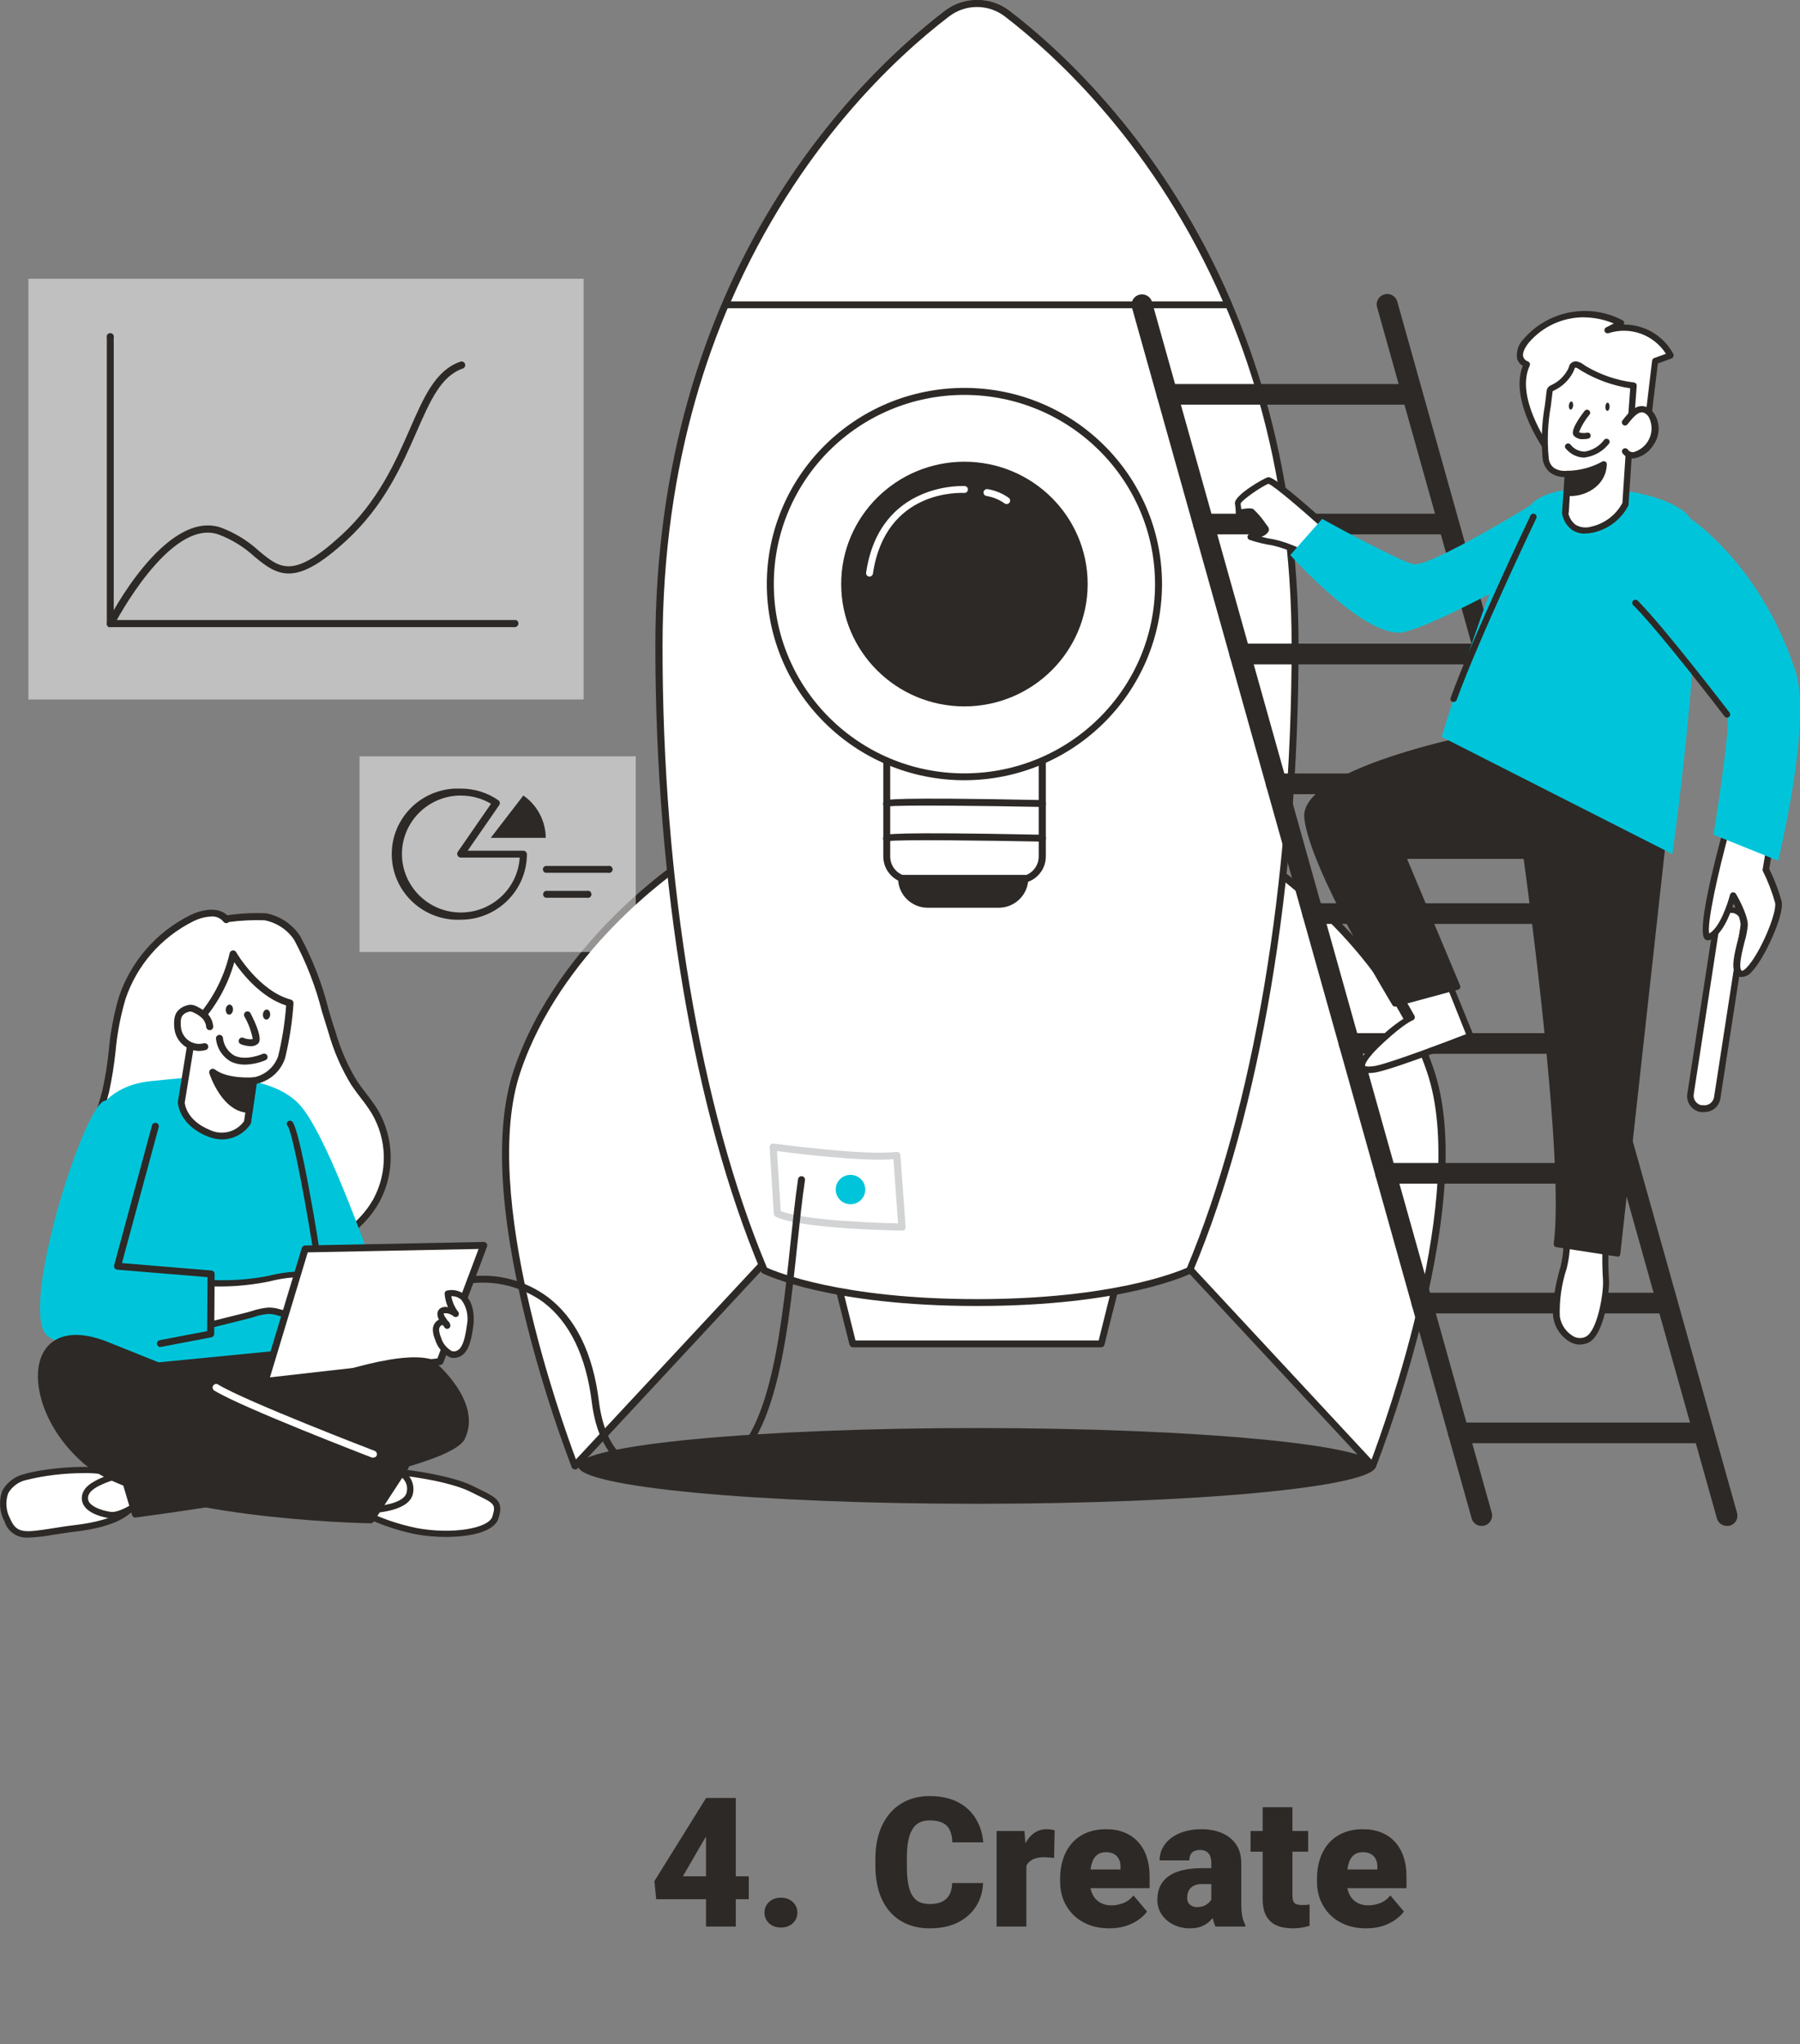 <svg xmlns="http://www.w3.org/2000/svg" width="199" height="226" viewBox="0 0 199 226" fill="none"><rect x="0" y="0" width="199" height="226" fill="#808080" stroke="none"/><g clip-path="url(#clip0_134_437)"><path d="M108.008 166.258C132.363 166.258 152.107 164.384 152.107 162.072C152.107 159.76 132.363 157.886 108.008 157.886C83.652 157.886 63.908 159.76 63.908 162.072C63.908 164.384 83.652 166.258 108.008 166.258Z" fill="#2D2926"></path><path d="M94.277 148.583H121.739L125.024 135.484H90.977L94.277 148.583Z" fill="white"></path><path d="M121.739 148.959H94.292C94.118 148.959 93.959 148.838 93.914 148.665L90.628 135.567C90.598 135.454 90.628 135.334 90.697 135.237C90.765 135.146 90.878 135.094 90.999 135.094H125.024C125.145 135.094 125.259 135.146 125.334 135.237C125.402 135.327 125.433 135.447 125.402 135.567L122.11 148.665C122.072 148.838 121.92 148.959 121.739 148.959ZM94.58 148.2H121.466L124.539 135.868H91.507L94.58 148.2Z" fill="#2D2926"></path><path d="M138.785 94.604C138.785 94.604 153.167 103.539 158.171 118.418C163.174 133.298 151.774 162.049 151.774 162.049L125.599 133.876L138.793 94.612L138.785 94.604Z" fill="white"></path><path d="M151.767 162.455C151.661 162.455 151.562 162.41 151.487 162.327L125.304 134.162C125.213 134.057 125.183 133.914 125.221 133.779L138.414 94.499C138.452 94.386 138.543 94.296 138.649 94.258C138.755 94.206 138.876 94.206 138.982 94.258C139.126 94.349 153.576 103.411 158.526 118.268C160.623 124.505 160.176 133.801 157.209 145.885C155.839 151.408 154.144 156.849 152.122 162.177C152.077 162.297 151.971 162.388 151.835 162.41L151.759 162.455H151.767ZM126.031 133.831L151.63 161.381C153.167 157.262 162.311 131.99 157.777 118.569C153.356 105.395 141.344 96.821 138.959 95.228L126.031 133.831Z" fill="#2D2926"></path><path d="M76.557 94.604C76.557 94.604 62.167 103.539 57.172 118.418C52.176 133.298 63.553 162.049 63.553 162.049L89.735 133.876L76.549 94.612L76.557 94.604Z" fill="white"></path><path d="M63.56 162.455H63.492C63.364 162.433 63.258 162.342 63.205 162.222C61.184 156.894 59.488 151.453 58.118 145.93C55.143 133.839 54.704 124.573 56.801 118.313C61.782 103.479 76.201 94.394 76.345 94.303C76.451 94.251 76.572 94.251 76.678 94.303C76.792 94.349 76.875 94.431 76.913 94.544L90.099 133.824C90.144 133.959 90.114 134.102 90.023 134.207L63.84 162.373C63.765 162.44 63.659 162.47 63.553 162.455H63.56ZM76.345 95.205C73.968 96.798 61.956 105.373 57.527 118.546C53.016 131.968 62.137 157.24 63.674 161.358L89.311 133.831L76.345 95.205Z" fill="#2D2926"></path><path d="M84.49 140.444C77.329 123.453 72.833 98.812 72.833 71.398C72.833 29.856 95.882 8.229 104.677 1.511C106.638 0.008 109.363 0.008 111.323 1.511C120.096 8.229 143.175 29.864 143.175 71.398C143.175 98.812 138.672 123.446 131.518 140.444C131.518 140.444 124.388 144.014 108 144.014C91.612 144.014 84.482 140.444 84.482 140.444H84.49Z" fill="white"></path><path d="M108.008 144.39C91.711 144.39 84.611 140.925 84.316 140.783C84.232 140.745 84.172 140.677 84.141 140.595C76.708 122.95 72.454 97.73 72.454 71.398C72.454 30.172 94.829 8.575 104.443 1.225C106.539 -0.376 109.461 -0.376 111.566 1.225C121.186 8.605 143.561 30.21 143.561 71.398C143.561 97.73 139.3 122.95 131.874 140.595C131.836 140.677 131.776 140.745 131.693 140.783C131.397 140.925 124.297 144.39 108.008 144.39ZM84.793 140.159C85.807 140.617 93.073 143.631 108.008 143.631C122.942 143.631 130.209 140.617 131.223 140.159C138.573 122.619 142.797 97.565 142.797 71.398C142.797 30.518 120.626 9.116 111.096 1.811C109.287 0.428 106.759 0.428 104.95 1.811C95.412 9.108 73.249 30.503 73.249 71.398C73.219 97.565 77.427 122.619 84.793 140.159Z" fill="#2D2926"></path><path d="M111.323 1.503C122.08 10.017 130.489 21.094 135.78 33.696H80.221C85.512 21.087 93.921 10.01 104.685 1.503C106.646 -7.98702e-06 109.371 -7.98702e-06 111.331 1.503H111.323Z" fill="white"></path><path d="M135.78 34.08H80.221C80.092 34.08 79.971 34.012 79.895 33.907C79.835 33.794 79.835 33.659 79.895 33.546C87.381 16.059 98.508 5.771 104.48 1.195C106.577 -0.406 109.499 -0.406 111.603 1.195C117.576 5.771 128.703 16.052 136.189 33.546C136.249 33.659 136.249 33.794 136.189 33.907C136.106 34.042 135.939 34.117 135.78 34.08ZM80.788 33.321H135.197C127.787 16.315 116.925 6.29 111.081 1.811C109.272 0.428 106.744 0.428 104.935 1.811C99.068 6.29 88.206 16.315 80.803 33.321H80.788Z" fill="#2D2926"></path><path d="M98.031 80.221H115.229V94.709C115.229 96.144 114.056 97.302 112.618 97.302H100.651C99.205 97.302 98.039 96.137 98.039 94.709V80.221H98.031Z" fill="white"></path><path d="M112.61 97.678H100.65C98.993 97.678 97.653 96.34 97.653 94.694V80.206C97.653 79.995 97.827 79.822 98.039 79.822H115.237C115.449 79.822 115.623 79.995 115.623 80.206V94.694C115.623 96.34 114.275 97.678 112.618 97.678H112.61ZM98.417 80.604V94.694C98.417 95.919 99.416 96.911 100.643 96.911H112.602C113.836 96.911 114.835 95.919 114.835 94.694V80.604H98.41H98.417Z" fill="#2D2926"></path><path d="M106.63 85.879C118.478 85.879 128.082 76.344 128.082 64.582C128.082 52.82 118.478 43.285 106.63 43.285C94.783 43.285 85.178 52.82 85.178 64.582C85.178 76.344 94.783 85.879 106.63 85.879Z" fill="white"></path><path d="M106.63 86.263C94.565 86.263 84.785 76.561 84.777 64.582C84.777 52.604 94.549 42.895 106.615 42.887C118.681 42.887 128.46 52.589 128.468 64.567C128.453 76.546 118.688 86.24 106.63 86.263ZM106.63 43.661C94.989 43.661 85.549 53.017 85.549 64.575C85.549 76.133 94.973 85.504 106.615 85.504C118.257 85.504 127.696 76.148 127.696 64.59V64.575C127.681 53.032 118.257 43.676 106.63 43.661Z" fill="#2D2926"></path><path d="M106.63 77.726C113.942 77.726 119.869 71.841 119.869 64.582C119.869 57.324 113.942 51.439 106.63 51.439C99.319 51.439 93.391 57.324 93.391 64.582C93.391 71.841 99.319 77.726 106.63 77.726Z" fill="#2D2926"></path><path d="M106.63 78.101C99.106 78.101 93.005 72.052 92.998 64.582C92.99 57.112 99.091 51.056 106.615 51.048C114.139 51.048 120.24 57.097 120.248 64.567C120.24 72.037 114.147 78.086 106.63 78.101ZM106.63 51.822C99.53 51.822 93.77 57.526 93.77 64.575C93.77 71.624 99.515 77.342 106.615 77.342C113.715 77.342 119.476 71.639 119.476 64.59V64.575C119.468 57.533 113.723 51.83 106.63 51.822Z" fill="#2D2926"></path><path d="M96.132 63.748H96.079C95.874 63.718 95.73 63.53 95.753 63.327C95.753 63.327 95.753 63.327 95.753 63.32C97.237 53.205 106.585 53.738 106.653 53.738C106.865 53.753 107.024 53.934 107.009 54.144C106.994 54.355 106.812 54.512 106.6 54.497C106.244 54.497 97.888 54.039 96.502 63.447C96.465 63.62 96.306 63.748 96.124 63.748H96.132Z" fill="white"></path><path d="M111.293 55.737C111.21 55.737 111.126 55.707 111.058 55.655C110.468 55.234 109.787 54.956 109.068 54.836C108.856 54.806 108.712 54.618 108.735 54.407C108.765 54.204 108.954 54.054 109.166 54.077C110.021 54.212 110.824 54.542 111.528 55.046C111.694 55.174 111.724 55.414 111.596 55.58C111.528 55.67 111.414 55.73 111.293 55.73V55.737Z" fill="white"></path><path d="M87.086 134.53C86.919 134.53 86.776 134.425 86.723 134.267C82.991 122.536 79.986 110.595 77.707 98.504C77.67 98.301 77.806 98.098 78.018 98.061C78.222 98.023 78.419 98.151 78.464 98.354C78.464 98.354 78.464 98.361 78.464 98.369C80.728 110.423 83.733 122.334 87.449 134.027C87.517 134.222 87.412 134.44 87.215 134.508L87.094 134.53H87.086Z" fill="white"></path><path d="M98.031 92.643C98.031 92.288 115.229 92.643 115.229 92.643H98.031Z" fill="white"></path><path d="M115.229 93.049C109.128 92.928 99.25 92.8 98.243 92.996C98.077 93.124 97.835 93.086 97.706 92.921C97.577 92.755 97.615 92.515 97.782 92.387C97.926 92.244 98.236 91.944 115.244 92.29C115.456 92.29 115.63 92.462 115.63 92.673C115.63 92.883 115.456 93.056 115.244 93.056H115.229V93.049Z" fill="#2D2926"></path><path d="M98.031 88.826C98.031 88.471 115.229 88.826 115.229 88.826H98.031Z" fill="white"></path><path d="M115.229 89.216C109.128 89.096 99.25 88.975 98.243 89.163C98.077 89.291 97.835 89.253 97.706 89.088C97.577 88.923 97.615 88.682 97.782 88.555C97.926 88.412 98.236 88.111 115.244 88.457C115.456 88.472 115.615 88.637 115.623 88.848C115.615 89.058 115.441 89.223 115.229 89.223V89.216Z" fill="#2D2926"></path><path d="M99.666 97.099H113.291C113.291 98.684 111.997 99.977 110.392 99.977H102.566C100.968 99.977 99.666 98.692 99.666 97.099Z" fill="#2D2926"></path><path d="M110.423 100.36H102.566C100.757 100.36 99.288 98.902 99.288 97.106C99.288 96.896 99.462 96.723 99.674 96.723H113.299C113.511 96.723 113.685 96.896 113.685 97.106C113.685 98.895 112.232 100.345 110.438 100.36H110.423ZM100.113 97.482C100.302 98.7 101.355 99.594 102.596 99.594H110.423C111.664 99.594 112.716 98.7 112.905 97.482H100.113Z" fill="#2D2926"></path><path d="M85.466 126.805C85.466 126.805 95.549 128.188 99.137 127.729L99.719 135.665C99.719 135.665 88.721 135.522 85.936 134.139L85.466 126.812V126.805Z" fill="white"></path><path d="M99.719 136.048C99.265 136.048 88.592 135.89 85.769 134.523C85.64 134.463 85.549 134.335 85.549 134.192L85.088 126.85C85.088 126.73 85.126 126.617 85.209 126.534C85.292 126.452 85.413 126.422 85.534 126.437C85.64 126.437 95.602 127.804 99.099 127.354C99.205 127.338 99.318 127.376 99.401 127.444C99.485 127.511 99.538 127.609 99.545 127.722L100.121 135.657C100.128 135.77 100.09 135.875 100.015 135.958C99.931 136.026 99.833 136.063 99.719 136.056V136.048ZM86.314 133.891C88.941 134.974 97.29 135.214 99.288 135.259L98.773 128.158C95.344 128.451 87.881 127.526 85.898 127.256L86.314 133.891Z" fill="#D1D3D4"></path><path d="M9.643 136.446C10.537 138.032 11.937 139.28 13.625 139.993C15.056 140.587 16.698 140.429 18.182 140.752C22.428 141.602 26.735 141 30.86 139.813C34.986 138.626 39.474 136.597 41.617 132.749C43.282 129.646 43.199 125.911 41.412 122.882C40.746 121.785 39.876 120.831 39.164 119.764C38.105 118.02 37.279 116.149 36.727 114.188C35.622 110.723 34.766 106.876 32.889 103.719C32.072 102.502 30.808 101.668 29.362 101.382C28.945 101.277 24.866 101.442 25.062 101.698C24.215 100.586 22.459 100.939 21.225 101.555C17.599 103.359 14.836 106.507 13.542 110.325C12.429 113.654 12.512 117.261 11.695 120.665C11.059 123.326 9.886 125.828 9.197 128.473C8.508 131.118 8.342 134.034 9.659 136.439L9.643 136.446Z" fill="white"></path><path d="M22.33 141.511C20.914 141.511 19.506 141.376 18.121 141.106C17.561 141 16.993 140.933 16.425 140.903C15.426 140.873 14.435 140.685 13.496 140.347C11.717 139.61 10.241 138.303 9.303 136.634C8.114 134.463 7.948 131.675 8.811 128.368C9.151 127.106 9.575 125.858 10.014 124.648C10.521 123.311 10.953 121.95 11.316 120.568C11.642 119.11 11.876 117.637 12.028 116.149C12.202 114.127 12.58 112.136 13.155 110.19C14.473 106.282 17.296 103.051 20.997 101.194C22.299 100.556 24.071 100.203 25.13 101.194C26.553 100.984 27.991 100.909 29.43 100.977C30.974 101.277 32.329 102.186 33.184 103.494C34.562 106.057 35.614 108.769 36.318 111.587C36.56 112.414 36.802 113.233 37.082 114.037C37.627 115.961 38.43 117.81 39.474 119.523C39.785 119.981 40.133 120.44 40.466 120.876C40.92 121.447 41.344 122.041 41.73 122.649C43.6 125.798 43.683 129.683 41.942 132.899C40.133 136.168 36.568 138.543 30.989 140.144C28.181 141.008 25.259 141.466 22.314 141.519L22.33 141.511ZM23.367 101.33C22.663 101.36 21.974 101.548 21.346 101.871C17.818 103.637 15.139 106.71 13.882 110.43C13.322 112.324 12.951 114.27 12.777 116.232C12.618 117.742 12.376 119.245 12.058 120.733C11.695 122.146 11.256 123.536 10.741 124.896C10.309 126.083 9.87 127.316 9.552 128.548C8.992 130.69 8.614 133.764 9.976 136.266C10.839 137.784 12.194 138.971 13.814 139.64C14.677 139.948 15.593 140.121 16.509 140.144C17.107 140.181 17.705 140.249 18.288 140.354C21.966 141.113 26.054 140.782 30.777 139.422C36.151 137.897 39.573 135.612 41.283 132.561C42.888 129.578 42.812 125.986 41.079 123.07C40.708 122.476 40.299 121.905 39.868 121.364C39.52 120.913 39.172 120.447 38.846 119.966C37.764 118.193 36.923 116.284 36.356 114.293C36.106 113.481 35.856 112.662 35.591 111.828C34.895 109.07 33.865 106.417 32.518 103.907C31.761 102.773 30.573 101.999 29.233 101.743C27.923 101.698 26.606 101.766 25.304 101.938C25.289 101.961 25.274 101.976 25.251 101.984C25.085 102.111 24.843 102.081 24.714 101.916C24.389 101.51 23.889 101.292 23.367 101.322V101.33Z" fill="#2D2926"></path><path d="M43.032 162.673C43.797 162.673 49.451 163.282 52.093 164.589C54.734 165.897 55.31 165.995 54.772 167.753C54.235 169.512 49.58 169.947 46.029 169.279C43.743 168.813 41.541 168.024 39.489 166.919L43.032 162.673Z" fill="white"></path><path d="M49.292 169.925C48.179 169.925 47.066 169.827 45.969 169.632C43.645 169.158 41.405 168.347 39.315 167.227C39.149 167.129 39.088 166.911 39.194 166.746C39.202 166.731 39.217 166.716 39.225 166.701L42.767 162.455C42.828 162.372 42.926 162.327 43.032 162.327C43.857 162.327 49.549 162.944 52.252 164.281L52.85 164.574C54.977 165.611 55.696 165.965 55.113 167.866C54.666 169.346 51.994 169.925 49.3 169.925H49.292ZM40.035 166.829C41.95 167.806 43.986 168.52 46.098 168.948C49.89 169.654 54.023 169.023 54.439 167.655C54.855 166.288 54.666 166.235 52.532 165.191L51.934 164.897C49.504 163.703 44.372 163.064 43.191 163.019L40.035 166.814V166.829Z" fill="#2D2926"></path><path d="M43.789 162.658C44.826 162.906 45.492 163.906 45.326 164.943C45.076 166.814 41.094 166.889 40.86 166.896C40.625 166.904 43.789 162.658 43.789 162.658Z" fill="white"></path><path d="M40.859 167.25C40.723 167.25 40.602 167.174 40.534 167.054C40.413 166.829 40.352 166.694 43.509 162.478C43.592 162.365 43.736 162.312 43.872 162.342C45.091 162.62 45.878 163.793 45.674 165.018C45.394 167.077 41.624 167.257 40.875 167.31V167.257L40.859 167.25ZM43.933 163.064C42.949 164.394 41.934 165.799 41.458 166.528C42.911 166.415 44.841 165.987 44.977 164.905C45.129 164.116 44.682 163.334 43.925 163.064H43.933Z" fill="#2D2926"></path><path d="M14.268 166.942C14.147 167.002 13.072 168.399 8.341 168.963C3.611 169.527 1.862 170.526 0.81 168.061C-0.242 165.596 0.477 164.011 2.808 163.312C5.14 162.613 11.551 162.019 12.792 163.199C14.034 164.379 14.261 166.942 14.261 166.942H14.268Z" fill="white"></path><path d="M3.141 169.993C1.945 170.09 0.84 169.346 0.492 168.196C-0.068 167.152 -0.152 165.912 0.265 164.8C0.78 163.868 1.673 163.199 2.717 162.966C5.018 162.282 11.634 161.606 13.057 162.966C14.48 164.326 14.594 166.829 14.594 166.941C14.601 167.062 14.548 167.182 14.45 167.257C13.004 168.557 10.355 169.098 8.364 169.331C7.35 169.451 6.479 169.594 5.715 169.714C4.867 169.872 4.012 169.962 3.149 169.993H3.141ZM9.288 162.868C7.138 162.868 4.988 163.116 2.907 163.627C2.059 163.815 1.332 164.349 0.901 165.1C0.575 166.032 0.658 167.062 1.135 167.933C1.824 169.534 2.672 169.459 5.616 169.001C6.381 168.88 7.274 168.73 8.304 168.61C10.158 168.392 12.611 167.903 13.897 166.791C13.829 166.22 13.534 164.349 12.565 163.447C12.118 163.026 10.832 162.861 9.295 162.861H9.288V162.868Z" fill="#2D2926"></path><path d="M15.775 165.935C15.775 165.935 13.633 167.708 12.202 167.505C10.771 167.302 8.796 166.521 9.598 164.988C10.4 163.455 15.51 162.538 15.51 162.538L15.782 165.935H15.775Z" fill="white"></path><path d="M12.436 167.866C12.338 167.873 12.24 167.873 12.141 167.866C11.604 167.783 9.78 167.437 9.212 166.34C8.962 165.852 8.992 165.281 9.272 164.815C10.128 163.177 14.896 162.275 15.419 162.185C15.616 162.155 15.797 162.29 15.835 162.485C15.835 162.485 15.835 162.493 15.835 162.5L16.1 165.904C16.115 166.017 16.07 166.122 15.979 166.198C15.926 166.288 13.966 167.873 12.436 167.873V167.866ZM15.154 162.951C13.572 163.274 10.415 164.101 9.87 165.145C9.704 165.408 9.689 165.732 9.817 166.01C10.15 166.641 11.354 167.024 12.225 167.152C13.095 167.28 14.715 166.295 15.373 165.777L15.161 162.944L15.154 162.951Z" fill="#2D2926"></path><path d="M41.511 151.018C41.511 151.018 39.255 159.757 31.004 161.433C22.753 163.109 18.499 162.658 15.578 157.142C12.656 151.626 14.586 148.23 14.586 148.23L40.602 147.719L41.511 151.01V151.018Z" fill="#2D2926"></path><path d="M24.184 162.681C20.119 162.681 17.326 161.268 15.237 157.345C12.255 151.701 14.178 148.192 14.261 148.079C14.321 147.959 14.45 147.884 14.586 147.884L40.602 147.373C40.776 147.373 40.928 147.493 40.988 147.658L41.889 150.95C41.904 151.01 41.904 151.078 41.889 151.138C41.889 151.228 39.474 160.141 31.133 161.816C28.855 162.327 26.531 162.62 24.192 162.688L24.184 162.681ZM14.836 148.613C14.511 149.372 13.519 152.423 15.918 156.954C18.817 162.44 23.072 162.651 30.929 161.057C38.385 159.532 40.829 151.904 41.109 151.01L40.345 148.102L14.836 148.605V148.613Z" fill="#2D2926"></path><path d="M12.626 151.1C12.626 151.1 8.364 137.423 8.924 128.856C9.484 120.29 15.154 119.651 17.069 119.493C18.984 119.335 29.362 117.757 33.252 122.281C37.143 126.805 43.956 148.034 43.956 148.034L12.633 151.1H12.626Z" fill="#00C5DA"></path><path d="M28.029 119.508L27.356 124.085C26.41 125.505 24.547 126.008 23.011 125.249C20.097 124.054 20.044 121.845 20.044 121.845L21.429 113.383C23.594 111.189 25.093 108.439 25.774 105.44C25.774 105.44 28.34 109.889 32.056 110.889C31.92 112.903 31.617 114.901 31.14 116.87C30.527 119.08 28.075 119.478 28.029 119.501V119.508Z" fill="white"></path><path d="M24.578 125.978C23.98 125.971 23.397 125.843 22.852 125.603C19.779 124.325 19.665 121.958 19.658 121.86L21.043 113.331C21.058 113.248 21.104 113.173 21.164 113.113C23.261 110.964 24.729 108.281 25.395 105.365C25.433 105.215 25.562 105.102 25.721 105.08C25.872 105.057 26.024 105.132 26.107 105.26C26.107 105.305 28.643 109.589 32.162 110.52C32.337 110.573 32.458 110.738 32.45 110.919C32.314 112.963 32.003 114.992 31.519 116.983C31.057 118.411 29.861 119.493 28.385 119.816L27.749 124.152C27.749 124.205 27.727 124.25 27.696 124.288C27 125.317 25.842 125.948 24.593 125.978H24.578ZM21.777 113.586L20.422 121.913C20.422 121.913 20.528 123.829 23.147 124.904C24.487 125.58 26.13 125.174 26.985 123.949L27.636 119.455C27.659 119.343 27.727 119.245 27.825 119.177L27.977 119.125C29.263 118.899 30.331 117.998 30.755 116.765C31.201 114.924 31.496 113.053 31.633 111.167C28.87 110.28 26.796 107.672 25.902 106.387C25.145 109.093 23.723 111.557 21.762 113.579L21.777 113.586Z" fill="#2D2926"></path><path d="M23.208 113.526C23.17 113.098 22.996 112.692 22.708 112.377C22.428 112.091 22.095 111.858 21.732 111.685C21.542 111.572 21.331 111.497 21.111 111.475C20.952 111.475 20.801 111.505 20.657 111.565C20.309 111.67 20.006 111.896 19.809 112.204C19.68 112.467 19.62 112.76 19.635 113.06C19.62 113.376 19.65 113.699 19.718 114.007C20.044 115.3 21.368 116.081 22.67 115.751C22.678 115.751 22.685 115.751 22.693 115.751" fill="white"></path><path d="M22.072 116.194C20.785 116.194 19.658 115.33 19.347 114.09C19.264 113.744 19.234 113.399 19.249 113.045C19.241 112.692 19.317 112.339 19.468 112.016C19.711 111.625 20.089 111.332 20.536 111.197C20.725 111.122 20.929 111.084 21.134 111.084C21.406 111.114 21.663 111.204 21.898 111.347C22.299 111.542 22.663 111.798 22.973 112.106C23.321 112.489 23.526 112.97 23.571 113.481C23.586 113.692 23.427 113.879 23.215 113.895C23.003 113.91 22.814 113.752 22.799 113.541C22.769 113.196 22.625 112.873 22.39 112.617C22.133 112.361 21.838 112.151 21.512 112.001C21.376 111.918 21.217 111.858 21.058 111.835C20.952 111.835 20.846 111.858 20.748 111.903C20.483 111.978 20.263 112.144 20.112 112.369C20.013 112.579 19.976 112.812 19.983 113.045C19.968 113.331 19.998 113.616 20.059 113.895C20.203 114.421 20.536 114.864 21.005 115.142C21.474 115.405 22.019 115.48 22.542 115.345C22.746 115.3 22.95 115.42 23.011 115.623C23.071 115.818 22.95 116.029 22.753 116.089C22.753 116.089 22.753 116.089 22.746 116.089C22.526 116.149 22.292 116.187 22.065 116.194H22.072Z" fill="#2D2926"></path><path d="M27.371 112.219C27.371 112.219 28.68 114.766 28.249 115.134C27.817 115.503 26.796 115.134 26.796 115.134" fill="white"></path><path d="M27.712 115.668C27.348 115.66 26.992 115.585 26.659 115.458C26.455 115.397 26.341 115.187 26.402 114.984C26.463 114.781 26.674 114.668 26.879 114.729C26.894 114.729 26.917 114.744 26.932 114.751C27.25 114.886 27.605 114.932 27.946 114.879C27.78 114.007 27.469 113.173 27.03 112.399C26.924 112.219 26.977 111.986 27.159 111.873C27.341 111.768 27.575 111.82 27.689 112.001C27.696 112.016 27.704 112.031 27.712 112.053C29.15 114.871 28.658 115.285 28.476 115.428C28.256 115.6 27.976 115.683 27.696 115.668H27.712Z" fill="#2D2926"></path><path d="M25.758 111.656C25.783 111.35 25.624 111.087 25.404 111.069C25.183 111.051 24.983 111.285 24.958 111.591C24.933 111.897 25.092 112.16 25.312 112.178C25.533 112.195 25.733 111.962 25.758 111.656Z" fill="#2D2926"></path><path d="M29.867 112.2C29.89 111.894 29.73 111.632 29.509 111.616C29.288 111.599 29.09 111.834 29.067 112.141C29.044 112.447 29.205 112.709 29.426 112.725C29.647 112.741 29.844 112.506 29.867 112.2Z" fill="#2D2926"></path><path d="M27.038 117.705C26.508 117.705 25.978 117.592 25.501 117.359C24.593 116.833 23.987 115.908 23.881 114.864C23.843 114.654 23.987 114.451 24.199 114.421C24.411 114.383 24.616 114.526 24.646 114.736C24.721 115.54 25.176 116.262 25.864 116.683C27.159 117.351 29.021 116.525 29.036 116.517C29.233 116.435 29.46 116.517 29.551 116.705C29.634 116.9 29.551 117.118 29.362 117.209C28.627 117.524 27.832 117.69 27.03 117.705H27.038Z" fill="#2D2926"></path><path d="M28.029 119.508C28.029 119.508 25.062 119.749 23.511 118.546C23.511 118.546 24.82 122.657 27.568 122.649L28.029 119.508Z" fill="#2D2926"></path><path d="M27.553 123.032C24.57 123.032 23.208 118.847 23.14 118.659C23.094 118.501 23.155 118.328 23.291 118.23C23.427 118.133 23.609 118.133 23.745 118.23C25.161 119.328 27.961 119.117 27.992 119.11C28.105 119.11 28.219 119.147 28.302 119.23C28.385 119.313 28.423 119.425 28.4 119.546L27.939 122.687C27.924 122.89 27.749 123.04 27.545 123.032H27.553ZM24.283 119.41C24.79 120.47 25.781 122.04 27.242 122.251L27.59 119.914C26.47 119.951 25.35 119.779 24.29 119.41H24.283Z" fill="#2D2926"></path><path d="M11.589 121.695C9.227 122.161 1.945 145.276 5.283 147.726C10.491 151.536 26.379 146.328 26.379 146.328L24.79 139.527C24.79 139.527 13.322 140.069 13.11 137.731C12.898 135.394 19.521 124.438 18.59 122.837C17.659 121.236 11.589 121.695 11.589 121.695Z" fill="#00C5DA"></path><path d="M23.609 141.835C25.516 141.91 27.431 141.782 29.309 141.451C30.701 141.083 32.124 140.895 33.563 140.88C35.455 140.933 37.325 141.316 39.081 142.015C39.157 142.037 39.225 142.082 39.27 142.135C39.437 142.361 39.051 142.601 38.755 142.609C37.998 142.646 37.242 142.563 36.507 142.376C38.324 143.007 40.05 143.871 41.639 144.953C41.821 145.073 42.025 145.276 41.942 145.479C41.859 145.682 41.495 145.645 41.261 145.547L37.113 143.736C38.18 144.142 39.179 144.713 40.065 145.434C40.186 145.539 40.33 145.675 40.292 145.84C40.239 146.125 39.823 146.073 39.573 145.953C38.309 145.359 37.105 144.66 35.962 143.864L38.536 145.742C38.536 145.945 38.362 146.125 38.15 146.14C37.938 146.133 37.733 146.065 37.559 145.953L34.698 144.382L36.484 145.577C36.772 145.757 37.083 146.065 36.954 146.381C36.825 146.697 36.265 146.644 35.894 146.486C34.426 145.885 32.897 145.449 31.33 145.186C30.785 145.021 30.217 144.916 29.649 144.878C28.779 145.006 27.916 145.209 27.083 145.487C25.819 145.795 24.54 146.11 23.246 146.434" fill="white"></path><path d="M36.5 147.005C36.235 147.005 35.977 146.945 35.735 146.839C34.289 146.253 32.783 145.825 31.247 145.562C31.05 145.562 30.853 145.472 30.664 145.427C30.331 145.321 29.99 145.269 29.642 145.269C29.067 145.321 28.499 145.449 27.954 145.645C27.674 145.72 27.409 145.802 27.144 145.863L23.367 146.802C23.185 146.854 22.988 146.749 22.943 146.561C22.943 146.561 22.943 146.554 22.943 146.546C22.898 146.358 23.011 146.178 23.193 146.126L27.03 145.171C27.28 145.111 27.538 145.036 27.795 144.961C28.393 144.758 29.014 144.623 29.649 144.562C30.066 144.555 30.49 144.615 30.883 144.735C31.057 144.788 31.239 144.833 31.421 144.863C33.003 145.134 34.547 145.577 36.03 146.186C36.212 146.276 36.416 146.306 36.613 146.283C36.613 146.223 36.568 146.073 36.28 145.878L34.501 144.69C34.35 144.57 34.327 144.345 34.448 144.194C34.547 144.074 34.713 144.029 34.857 144.097L37.718 145.667C37.794 145.712 37.87 145.742 37.946 145.772L35.743 144.172C35.591 144.059 35.553 143.841 35.667 143.683C35.781 143.525 36 143.495 36.159 143.608C37.279 144.397 38.468 145.081 39.709 145.667H39.777C39.194 145.194 38.559 144.788 37.877 144.457L36.961 144.059C36.787 143.984 36.704 143.781 36.78 143.608C36.848 143.435 37.045 143.345 37.226 143.413C37.552 143.533 37.87 143.676 38.18 143.826L41.382 145.209H41.443C39.883 144.142 38.188 143.292 36.394 142.676C36.205 142.616 36.099 142.421 36.159 142.24C36.22 142.053 36.416 141.947 36.598 142.007C37.294 142.188 38.021 142.27 38.74 142.233C37.067 141.602 35.296 141.248 33.51 141.196C32.283 141.196 31.057 141.346 29.869 141.654L29.347 141.759C27.454 142.12 25.524 142.27 23.601 142.225C23.412 142.225 23.261 142.075 23.261 141.887C23.261 141.887 23.261 141.88 23.261 141.872C23.261 141.684 23.42 141.526 23.617 141.526C25.501 141.594 27.386 141.466 29.241 141.143L29.763 141.038C31.019 140.722 32.306 140.565 33.601 140.565C35.538 140.617 37.453 141.015 39.247 141.729C39.376 141.774 39.497 141.857 39.588 141.962C39.709 142.12 39.732 142.331 39.641 142.511C39.482 142.781 39.194 142.962 38.877 142.984C39.913 143.48 40.913 144.051 41.866 144.698C42.442 145.088 42.351 145.457 42.29 145.637C42.23 145.787 42.109 145.908 41.957 145.968C41.685 146.043 41.397 146.02 41.14 145.9L40.648 145.69C40.67 145.78 40.67 145.878 40.648 145.975C40.61 146.156 40.496 146.306 40.33 146.389C40.035 146.501 39.702 146.486 39.422 146.336C39.24 146.253 39.043 146.163 38.861 146.058C38.839 146.133 38.801 146.201 38.748 146.253C38.612 146.426 38.4 146.539 38.172 146.546C37.9 146.546 37.635 146.464 37.408 146.321H37.363C37.363 146.419 37.347 146.516 37.31 146.606C37.234 146.787 37.09 146.93 36.901 147.005C36.765 147.035 36.628 147.042 36.492 147.012L36.5 147.005Z" fill="#2D2926"></path><path d="M32.056 124.242C32.7 124.866 34.501 134.853 35.175 139.573L32.056 124.242Z" fill="white"></path><path d="M35.175 139.933C35.001 139.933 34.849 139.806 34.827 139.633C34.062 134.417 32.352 125.144 31.806 124.498C31.67 124.37 31.663 124.152 31.799 124.009C31.799 124.009 31.799 124.009 31.806 124.002C31.943 123.867 32.17 123.867 32.306 124.002C33.161 124.829 35.107 136.597 35.523 139.535C35.553 139.723 35.425 139.896 35.243 139.933C35.243 139.933 35.243 139.933 35.235 139.933H35.175Z" fill="#2D2926"></path><path d="M17.735 148.929C17.553 148.929 17.394 148.801 17.357 148.62C17.311 148.418 17.447 148.215 17.659 148.17L22.897 147.17L22.943 141.203L12.959 140.377C12.845 140.362 12.739 140.302 12.671 140.211C12.611 140.121 12.588 140.008 12.618 139.896L16.804 124.423C16.857 124.22 17.069 124.1 17.273 124.152C17.47 124.197 17.599 124.393 17.546 124.588C17.546 124.596 17.546 124.603 17.546 124.611L13.481 139.648L23.374 140.467C23.571 140.482 23.73 140.647 23.73 140.85L23.685 147.478C23.685 147.659 23.548 147.816 23.367 147.854L17.818 148.914H17.727L17.735 148.929Z" fill="#2D2926"></path><path d="M48.641 150.529L53.47 137.694L33.737 138.085L29.309 152.731L48.641 150.529Z" fill="white"></path><path d="M29.309 153.107C29.195 153.107 29.089 153.054 29.013 152.972C28.93 152.874 28.9 152.746 28.938 152.618L33.366 137.979C33.411 137.822 33.563 137.709 33.729 137.701L53.47 137.311C53.599 137.311 53.72 137.371 53.796 137.468C53.864 137.574 53.879 137.709 53.841 137.829L49.012 150.664C48.959 150.8 48.83 150.89 48.686 150.905L29.362 153.092H29.316L29.309 153.107ZM34.024 138.46L29.846 152.28L48.361 150.184L52.91 138.085L34.024 138.46Z" fill="#2D2926"></path><path d="M47.589 150.657C47.589 150.657 52.963 154.97 51.048 158.931C49.133 162.891 14.98 167.392 14.98 167.392L13.443 162.222C13.443 162.222 40.269 148.635 47.596 150.657H47.589Z" fill="#2D2926"></path><path d="M14.972 167.791C14.798 167.791 14.654 167.678 14.601 167.513L13.065 162.343C13.012 162.17 13.095 161.982 13.254 161.892C14.359 161.336 40.307 148.245 47.687 150.281C47.74 150.296 47.786 150.319 47.824 150.349C48.051 150.529 53.395 154.925 51.389 159.081C49.459 163.117 18.545 167.31 15.018 167.776H14.965L14.972 167.791ZM13.89 162.455L15.252 167.032C28.908 165.206 49.39 161.546 50.7 158.811C52.335 155.384 47.983 151.529 47.407 151.04C40.61 149.274 16.774 161.005 13.897 162.433V162.455H13.89Z" fill="#2D2926"></path><path d="M11.657 148.673C11.657 148.673 38.225 159.352 44.818 162.155L40.981 168.039C40.981 168.039 16.448 167.565 9.409 161.441C2.369 155.316 2.869 145.134 11.657 148.681V148.673Z" fill="#2D2926"></path><path d="M40.981 168.414C39.974 168.414 16.229 167.866 9.166 161.726C4.557 157.683 3.202 152.07 4.89 149.357C6.093 147.418 8.621 147.072 11.801 148.32C12.066 148.425 38.445 158.998 44.962 161.809C45.068 161.854 45.151 161.937 45.182 162.042C45.212 162.147 45.197 162.267 45.136 162.365L41.299 168.249C41.23 168.354 41.109 168.422 40.981 168.422V168.414ZM8.394 148.32C7.251 148.237 6.154 148.793 5.533 149.755C3.997 152.198 5.314 157.383 9.658 161.148C16.168 166.806 38.346 167.58 40.769 167.64L44.243 162.305C37.09 159.254 11.77 149.116 11.505 149.011C10.521 148.59 9.469 148.357 8.394 148.327V148.32Z" fill="#2D2926"></path><path d="M48.732 145.404C48.762 145.554 48.83 145.697 48.921 145.825L49.436 146.584C49.36 146.283 49.057 146.103 48.762 146.171C48.732 146.178 48.702 146.186 48.671 146.201C48.376 146.366 48.194 146.674 48.202 147.012C48.209 147.343 48.293 147.674 48.429 147.974C48.792 148.921 49.625 150.311 50.828 149.59C51.646 149.101 51.873 147.388 51.987 146.539C52.206 144.856 51.691 142.729 49.511 143.022C49.572 143.856 49.882 144.653 50.412 145.306C50.056 144.931 48.633 144.405 48.732 145.397V145.404Z" fill="white"></path><path d="M50.178 150.138C50.026 150.138 49.867 150.116 49.723 150.063C48.936 149.65 48.353 148.944 48.103 148.102C47.952 147.756 47.861 147.388 47.854 147.012C47.846 146.539 48.111 146.103 48.535 145.893C48.444 145.757 48.391 145.607 48.376 145.449C48.293 145.096 48.467 144.735 48.8 144.577C49.035 144.48 49.284 144.465 49.526 144.517C49.315 144.051 49.194 143.555 49.156 143.044C49.141 142.864 49.269 142.699 49.451 142.676C50.185 142.518 50.95 142.729 51.502 143.24C52.335 144.051 52.471 145.524 52.327 146.584C52.183 147.643 51.949 149.319 51.002 149.898C50.753 150.048 50.473 150.131 50.178 150.138ZM48.891 146.516H48.815C48.641 146.621 48.542 146.809 48.542 147.012C48.565 147.298 48.633 147.583 48.747 147.846C48.928 148.493 49.36 149.041 49.943 149.372C50.178 149.447 50.442 149.409 50.639 149.259C51.298 148.868 51.525 147.2 51.623 146.494C51.82 145.524 51.6 144.51 51.01 143.713C50.707 143.435 50.306 143.292 49.897 143.307C50.003 143.939 50.268 144.54 50.662 145.043C50.768 145.194 50.753 145.397 50.617 145.524C50.48 145.645 50.276 145.645 50.14 145.524C49.844 145.276 49.466 145.164 49.08 145.194C49.042 145.194 49.08 145.314 49.08 145.359C49.11 145.449 49.156 145.539 49.216 145.607L49.466 145.99C49.648 146.118 49.761 146.313 49.791 146.531C49.807 146.689 49.708 146.839 49.564 146.899C49.413 146.952 49.239 146.899 49.148 146.764L48.981 146.516H48.883H48.891Z" fill="#2D2926"></path><path d="M41.276 161.155C41.23 161.155 41.178 161.155 41.132 161.155C40.557 160.93 26.841 155.654 23.738 153.768C23.541 153.678 23.45 153.445 23.541 153.242C23.632 153.047 23.866 152.956 24.071 153.047C24.101 153.062 24.124 153.077 24.154 153.099C27.227 154.955 41.276 160.358 41.427 160.411C41.624 160.494 41.722 160.719 41.647 160.922C41.586 161.065 41.435 161.155 41.276 161.148V161.155Z" fill="white"></path><path d="M190.923 168.707C190.401 168.707 189.947 168.362 189.811 167.866L152.244 33.959C152.077 33.351 152.433 32.719 153.053 32.547C153.674 32.374 154.302 32.734 154.477 33.351L192.036 167.257C192.218 167.858 191.869 168.49 191.271 168.67C191.158 168.692 191.044 168.707 190.931 168.707H190.923Z" fill="#2D2926"></path><path d="M163.802 168.707C163.287 168.707 162.826 168.369 162.697 167.866L125.13 33.959C124.979 33.343 125.357 32.727 125.978 32.577C126.568 32.434 127.174 32.772 127.355 33.351L164.922 167.257C165.089 167.866 164.726 168.497 164.113 168.67C164.014 168.692 163.908 168.707 163.802 168.707Z" fill="#2D2926"></path><path d="M155.665 44.743H129.028C128.392 44.743 127.878 44.232 127.878 43.601C127.878 42.97 128.392 42.459 129.028 42.459H155.665C156.301 42.459 156.816 42.97 156.816 43.601C156.816 44.232 156.301 44.743 155.665 44.743Z" fill="#2D2926"></path><path d="M159.692 59.081H133.055C132.419 59.081 131.905 58.571 131.905 57.939C131.905 57.308 132.419 56.797 133.055 56.797H159.692C160.328 56.797 160.842 57.308 160.842 57.939C160.842 58.571 160.328 59.081 159.692 59.081Z" fill="#2D2926"></path><path d="M163.711 73.45H137.074C136.439 73.45 135.924 72.939 135.924 72.308C135.924 71.676 136.439 71.165 137.074 71.165H163.711C164.347 71.165 164.862 71.676 164.862 72.308C164.862 72.939 164.347 73.45 163.711 73.45Z" fill="#2D2926"></path><path d="M167.738 87.803H141.101C140.466 87.803 139.951 87.292 139.951 86.661C139.951 86.03 140.466 85.519 141.101 85.519H167.738C168.374 85.519 168.889 86.03 168.889 86.661C168.889 87.292 168.374 87.803 167.738 87.803Z" fill="#2D2926"></path><path d="M171.765 102.149H145.128C144.492 102.149 143.978 101.638 143.978 101.007C143.978 100.375 144.492 99.864 145.128 99.864H171.765C172.401 99.864 172.916 100.375 172.916 101.007C172.916 101.638 172.401 102.149 171.765 102.149Z" fill="#2D2926"></path><path d="M175.792 116.51H149.155C148.519 116.51 148.005 115.999 148.005 115.367C148.005 114.736 148.519 114.225 149.155 114.225H175.792C176.428 114.225 176.943 114.736 176.943 115.367C176.943 115.999 176.428 116.51 175.792 116.51Z" fill="#2D2926"></path><path d="M179.819 130.863H153.182C152.546 130.863 152.032 130.352 152.032 129.721C152.032 129.089 152.546 128.578 153.182 128.578H179.819C180.455 128.578 180.97 129.089 180.97 129.721C180.97 130.352 180.455 130.863 179.819 130.863Z" fill="#2D2926"></path><path d="M183.846 145.209H157.209C156.573 145.209 156.059 144.698 156.059 144.066C156.059 143.435 156.573 142.924 157.209 142.924H183.846C184.482 142.924 184.996 143.435 184.996 144.066C184.996 144.698 184.482 145.209 183.846 145.209Z" fill="#2D2926"></path><path d="M187.873 159.562H161.236C160.6 159.562 160.085 159.051 160.085 158.42C160.085 157.788 160.6 157.277 161.236 157.277H187.873C188.509 157.277 189.023 157.788 189.023 158.42C189.023 159.051 188.509 159.562 187.873 159.562Z" fill="#2D2926"></path><path d="M171.5 50.259C171.5 50.259 166.943 44.255 168.805 40.279C168.805 40.279 167.102 39.753 168.722 37.687C171.318 34.651 175.686 33.824 179.229 35.695L177.692 36.454C180.402 35.613 183.331 36.807 184.678 39.295L182.975 39.911L181.976 48.2L171.515 50.252L171.5 50.259Z" fill="white"></path><path d="M171.5 50.612C171.387 50.612 171.288 50.56 171.22 50.469C171.031 50.229 166.777 44.548 168.344 40.452C168.056 40.279 167.837 40.009 167.731 39.693C167.594 38.889 167.852 38.063 168.435 37.492C171.137 34.343 175.678 33.471 179.365 35.402C179.486 35.455 179.562 35.575 179.562 35.711C179.562 35.771 179.546 35.831 179.516 35.883C181.81 35.868 183.922 37.123 184.996 39.137C185.042 39.227 185.042 39.333 184.996 39.43C184.959 39.528 184.883 39.603 184.784 39.641L183.286 40.182L182.309 48.268C182.287 48.418 182.181 48.531 182.029 48.568L171.523 50.62H171.485L171.5 50.612ZM175.149 35.079C172.779 35.064 170.524 36.101 169.002 37.905C168.495 38.551 168.291 39.085 168.404 39.468C168.495 39.693 168.677 39.874 168.904 39.956C169.002 39.986 169.078 40.054 169.116 40.144C169.154 40.234 169.154 40.34 169.116 40.43C167.541 43.811 170.94 48.876 171.652 49.876L181.689 47.922L182.65 39.874C182.665 39.746 182.756 39.633 182.877 39.588L184.179 39.115C182.839 37.011 180.235 36.064 177.851 36.83C177.677 36.89 177.48 36.808 177.404 36.642C177.336 36.477 177.404 36.282 177.563 36.199L178.411 35.763C177.382 35.335 176.276 35.102 175.156 35.087L175.149 35.079Z" fill="#2D2926"></path><path d="M189.84 101.828L186.89 120.941C186.77 121.72 187.309 122.449 188.094 122.568L188.214 122.587C188.999 122.706 189.733 122.171 189.853 121.391L192.803 102.279C192.923 101.499 192.384 100.771 191.599 100.651L191.479 100.633C190.694 100.514 189.96 101.049 189.84 101.828Z" fill="white"></path><path d="M188.44 122.95H188.032C187.063 122.8 186.397 121.898 186.541 120.936L189.493 101.788C189.561 101.33 189.818 100.909 190.197 100.638C190.575 100.36 191.059 100.24 191.529 100.308H191.657C192.626 100.458 193.292 101.36 193.149 102.322L190.197 121.454C190.128 121.92 189.871 122.334 189.493 122.612C189.182 122.83 188.819 122.95 188.44 122.95ZM188.138 122.191H188.266C188.857 122.281 189.409 121.875 189.5 121.289L192.452 102.164C192.498 101.878 192.422 101.593 192.255 101.36C192.089 101.134 191.832 100.977 191.551 100.931H191.423C191.143 100.886 190.848 100.954 190.613 101.119C190.378 101.285 190.227 101.54 190.189 101.818L187.252 120.981C187.161 121.567 187.57 122.116 188.16 122.206L188.138 122.176V122.191Z" fill="#2D2926"></path><path d="M190.923 91.5C190.923 91.5 187.434 104.215 188.933 103.577C190.621 102.818 191.536 99 191.536 99C191.536 99 192.801 101.142 192.801 102.292C192.801 103.441 191.188 107.417 192.46 107.68C193.732 107.943 196.865 101.27 196.51 99.729C196.169 98.482 195.707 97.279 195.124 96.122L195.7 92.56" fill="white"></path><path d="M192.543 108.01C192.498 108.018 192.445 108.018 192.399 108.01C192.165 107.973 191.953 107.83 191.839 107.62C191.415 106.966 191.688 105.673 192.127 103.937C192.286 103.396 192.399 102.84 192.46 102.284C192.339 101.457 192.066 100.653 191.65 99.924C191.256 101.149 190.409 103.344 189.076 103.915C188.88 104.005 188.653 103.975 188.494 103.84C187.57 103.081 189.409 95.724 190.59 91.433C190.636 91.252 190.825 91.14 191.014 91.185C191.014 91.185 191.014 91.185 191.022 91.185C191.211 91.237 191.317 91.425 191.264 91.613C189.886 96.618 188.69 102.141 188.963 103.208C190.144 102.547 190.999 99.917 191.264 98.925C191.294 98.79 191.408 98.677 191.552 98.654C191.695 98.632 191.839 98.7 191.915 98.82C191.968 98.91 193.232 101.052 193.232 102.284C193.171 102.9 193.058 103.509 192.876 104.11C192.604 105.177 192.203 106.793 192.498 107.259C192.52 107.296 192.558 107.327 192.604 107.334C192.604 107.334 192.748 107.334 193.081 107.003C194.572 105.478 196.487 100.901 196.245 99.804C195.904 98.587 195.45 97.407 194.882 96.28C194.859 96.212 194.859 96.137 194.882 96.069L195.465 92.5C195.503 92.312 195.677 92.192 195.866 92.214C196.055 92.244 196.184 92.417 196.161 92.605C196.161 92.605 196.161 92.605 196.161 92.613L195.601 96.069C196.169 97.219 196.631 98.421 196.971 99.654C197.304 101.112 195.056 106.049 193.618 107.492C193.353 107.807 192.967 107.995 192.551 108.01H192.543Z" fill="#2D2926"></path><path d="M159.775 107.665L162.561 114.526C162.561 114.526 154.393 117.697 152.183 118.163C149.973 118.629 149.882 117.629 152.872 114.909C155.173 112.782 156.074 112.497 156.074 112.497L154.582 109.836L159.767 107.665H159.775Z" fill="white"></path><path d="M151.305 118.644C150.919 118.696 150.533 118.516 150.313 118.193C150.086 117.75 150.139 116.961 152.615 114.669C153.508 113.797 154.499 113.03 155.574 112.384L154.257 110.047C154.219 109.957 154.219 109.852 154.257 109.754C154.287 109.664 154.356 109.589 154.446 109.551L159.631 107.372C159.722 107.342 159.813 107.342 159.904 107.372C159.995 107.409 160.063 107.477 160.093 107.56L162.886 114.421C162.924 114.503 162.924 114.601 162.886 114.691C162.848 114.774 162.78 114.841 162.697 114.879C162.356 115.007 154.477 118.065 152.266 118.531C151.948 118.599 151.623 118.636 151.297 118.636L151.305 118.644ZM155.082 110.024L156.384 112.309C156.43 112.407 156.43 112.512 156.384 112.609C156.346 112.707 156.263 112.782 156.165 112.812C156.165 112.812 155.279 113.136 153.091 115.149C150.73 117.306 150.911 117.832 150.919 117.84C150.927 117.847 151.093 118.013 152.092 117.84C154 117.434 160.54 114.939 162.076 114.338L159.594 108.131L155.082 110.024Z" fill="#2D2926"></path><path d="M173.188 136.026C173.294 137.393 173.188 138.776 172.87 140.114C172.287 141.887 172.03 143.751 172.106 145.622C172.295 147.095 173.877 148.861 175.451 148.147C177.026 147.433 177.631 142.954 177.578 141.744C177.435 139.745 177.48 137.739 177.715 135.748L173.188 136.026Z" fill="white"></path><path d="M174.664 148.658C174.271 148.658 173.885 148.545 173.544 148.35C172.568 147.771 171.901 146.787 171.72 145.667C171.478 143.781 172.28 140.865 172.537 140.016C172.84 138.716 172.938 137.378 172.848 136.048C172.84 135.958 172.87 135.868 172.931 135.8C172.991 135.725 173.082 135.68 173.173 135.68L177.654 135.409C177.76 135.402 177.874 135.447 177.942 135.53C178.01 135.612 178.04 135.725 178.018 135.83C177.79 137.746 177.753 139.678 177.889 141.602V141.729C177.927 142.669 177.427 147.598 175.588 148.455C175.3 148.583 174.99 148.65 174.672 148.65L174.664 148.658ZM173.567 136.349C173.642 137.649 173.521 138.949 173.211 140.219C172.643 141.94 172.378 143.751 172.446 145.554C172.583 146.456 173.12 147.253 173.907 147.719C174.324 147.974 174.838 148.004 175.285 147.801C176.595 147.2 177.276 143.044 177.223 141.699V141.579C177.102 139.76 177.117 137.934 177.276 136.116L173.574 136.341L173.567 136.349Z" fill="#2D2926"></path><path d="M185.549 77.297C184.724 76.786 166.277 80.799 166.277 80.799C166.277 80.799 143.917 84.812 144.515 90.381C145.113 95.949 154.219 110.941 154.219 110.941L161.092 109.07L155.037 94.582H168.707C168.707 94.582 173.423 127.722 172.083 137.536L178.782 138.573L185.549 77.29V77.297Z" fill="#2D2926"></path><path d="M178.805 138.919H178.752L172.06 137.882C171.879 137.859 171.75 137.694 171.773 137.514C172.991 128.308 168.896 98.249 168.45 94.957H155.559L161.418 108.957C161.456 109.047 161.456 109.153 161.418 109.243C161.372 109.325 161.297 109.386 161.206 109.416L154.333 111.279C154.189 111.317 154.03 111.264 153.947 111.137C153.576 110.52 144.788 96.017 144.197 90.448C143.577 84.639 165.301 80.671 166.232 80.536C171.803 79.326 184.883 76.546 185.738 77.079C185.844 77.147 185.905 77.275 185.89 77.403L179.13 138.671C179.115 138.761 179.07 138.844 179.002 138.904C178.941 138.926 178.873 138.934 178.812 138.926L178.805 138.919ZM172.484 137.266L178.51 138.197L185.201 77.59C183.331 77.59 172.908 79.717 166.376 81.137C160.229 82.242 144.417 86.045 144.863 90.351C145.408 95.416 153.273 108.657 154.401 110.543L160.653 108.852L154.742 94.732C154.689 94.634 154.689 94.514 154.742 94.416C154.81 94.326 154.908 94.266 155.029 94.266H168.707C168.874 94.266 169.01 94.394 169.04 94.559C169.252 95.919 173.635 127.128 172.469 137.273H172.492L172.484 137.266Z" fill="#2D2926"></path><path d="M184.906 94.431L159.382 81.468C159.382 81.468 166.164 59.074 169.282 55.76C172.401 52.446 185.057 54.137 186.904 57.383C188.751 60.63 186.586 81.994 184.898 94.431H184.906Z" fill="#00C5DA"></path><path d="M173.34 52.378L173.029 56.684C173.196 57.939 174.361 58.819 175.618 58.646C175.747 58.631 175.883 58.601 176.004 58.556C177.609 58.195 178.971 57.143 179.713 55.677C179.713 55.677 180.379 45.337 180.606 42.602C178.676 42.369 176.806 41.745 175.134 40.753C174.884 40.557 174.611 40.407 174.316 40.287C173.779 40.204 173.847 40.505 173.605 40.963C173.181 41.79 172.484 42.459 171.629 42.849C171.523 42.887 171.425 42.955 171.349 43.037C171.311 43.113 171.288 43.188 171.288 43.27C171.008 45.735 170.524 48.193 170.857 50.672C171.152 52.724 173.324 52.356 173.324 52.356L173.34 52.378Z" fill="white"></path><path d="M175.247 58.999C174.71 59.014 174.187 58.856 173.748 58.548C173.173 58.097 172.794 57.451 172.688 56.729L172.969 52.746C172.424 52.746 171.886 52.596 171.432 52.288C170.948 51.912 170.63 51.364 170.554 50.763C170.365 48.794 170.44 46.81 170.789 44.856C170.857 44.33 170.925 43.804 170.978 43.278C170.993 43.15 171.031 43.022 171.091 42.902C171.197 42.752 171.341 42.639 171.515 42.572C172.302 42.211 172.938 41.602 173.339 40.843C173.385 40.753 173.423 40.67 173.453 40.572C173.529 40.159 173.93 39.889 174.346 39.964C174.369 39.964 174.392 39.971 174.407 39.979C174.664 40.047 174.914 40.167 175.118 40.34L175.33 40.482C176.95 41.444 178.759 42.06 180.629 42.286C180.72 42.293 180.803 42.339 180.863 42.406C180.924 42.474 180.954 42.564 180.947 42.654C180.727 45.359 180.054 55.617 180.046 55.73C180.054 55.767 180.054 55.805 180.046 55.843C179.266 57.406 177.805 58.525 176.087 58.894C175.8 58.954 175.512 58.984 175.217 58.984L175.247 58.999ZM173.385 56.714C173.483 57.218 173.756 57.661 174.149 57.992C174.679 58.322 175.323 58.405 175.921 58.225C177.397 57.894 178.661 56.932 179.365 55.602C179.418 54.745 179.993 45.931 180.228 42.932C178.366 42.647 176.579 42.015 174.959 41.069L174.672 40.888C174.543 40.79 174.407 40.708 174.263 40.648C174.218 40.648 174.165 40.648 174.119 40.648C174.104 40.708 174.081 40.76 174.059 40.813C174.021 40.911 173.975 41.023 173.915 41.151C173.453 42.045 172.696 42.767 171.773 43.188C171.727 43.21 171.682 43.233 171.644 43.263C171.644 43.285 171.644 43.315 171.644 43.338C171.583 43.871 171.515 44.398 171.447 44.931C171.106 46.817 171.031 48.741 171.22 50.642C171.25 51.078 171.462 51.477 171.81 51.739C172.249 52.01 172.764 52.115 173.279 52.048C173.385 52.025 173.491 52.063 173.574 52.13C173.657 52.198 173.695 52.303 173.688 52.416L173.438 56.714H173.4H173.385Z" fill="#2D2926"></path><path d="M173.226 54.505C174.301 54.588 175.361 54.264 176.201 53.596C176.89 53.032 177.298 52.198 177.314 51.311C176.095 51.98 174.732 52.348 173.34 52.378L173.226 54.505Z" fill="#2D2926"></path><path d="M173.544 54.851H173.196C173.014 54.828 172.885 54.678 172.885 54.497L172.999 52.378C173.014 52.198 173.166 52.055 173.347 52.055C174.679 52.018 175.974 51.672 177.14 51.033C177.298 50.943 177.51 50.995 177.601 51.153C177.624 51.198 177.639 51.243 177.647 51.289C177.639 52.281 177.185 53.212 176.42 53.844C175.61 54.513 174.589 54.866 173.536 54.843L173.544 54.851ZM173.658 52.716L173.589 54.174C174.46 54.189 175.3 53.889 175.974 53.34C176.42 52.957 176.738 52.453 176.905 51.89C175.891 52.378 174.785 52.664 173.665 52.716H173.658Z" fill="#2D2926"></path><path d="M175.474 45.6C175.474 45.6 173.938 47.591 174.263 47.967C174.589 48.343 175.512 48.17 175.512 48.17" fill="white"></path><path d="M175.035 48.553C174.649 48.591 174.271 48.448 173.998 48.178C173.885 48.035 173.521 47.591 175.209 45.397C175.346 45.262 175.565 45.262 175.701 45.397C175.815 45.51 175.838 45.675 175.754 45.81C175.255 46.404 174.846 47.073 174.566 47.794C174.853 47.892 175.164 47.907 175.459 47.839C175.641 47.802 175.815 47.914 175.845 48.095C175.845 48.095 175.845 48.095 175.845 48.102C175.883 48.283 175.762 48.463 175.58 48.501C175.399 48.538 175.217 48.553 175.035 48.553Z" fill="#2D2926"></path><path d="M173.917 44.861C173.943 44.614 173.859 44.402 173.73 44.389C173.601 44.376 173.476 44.566 173.45 44.814C173.424 45.062 173.508 45.273 173.637 45.286C173.766 45.299 173.891 45.109 173.917 44.861Z" fill="#2D2926"></path><path d="M177.951 44.98C177.959 44.731 177.861 44.526 177.731 44.522C177.602 44.518 177.49 44.716 177.482 44.965C177.473 45.214 177.572 45.419 177.701 45.423C177.831 45.428 177.942 45.229 177.951 44.98Z" fill="#2D2926"></path><path d="M179.683 46.629C180.19 46.013 180.985 44.886 181.916 45.299C182.166 45.412 182.378 45.592 182.537 45.818C183.165 46.772 183.142 48.005 182.484 48.936C181.984 49.771 180.523 50.988 179.645 49.853" fill="white"></path><path d="M180.523 50.687C180.061 50.687 179.63 50.462 179.365 50.086C179.266 49.921 179.319 49.703 179.493 49.605C179.637 49.523 179.819 49.545 179.932 49.665C180.069 49.883 180.319 50.011 180.576 49.996C182.044 49.59 182.9 48.072 182.483 46.622C182.43 46.426 182.355 46.239 182.256 46.066C182.135 45.886 181.969 45.743 181.779 45.645C181.212 45.397 180.652 46.013 180.084 46.72L179.963 46.87C179.864 47.035 179.645 47.095 179.478 46.998C179.312 46.9 179.251 46.682 179.35 46.517C179.365 46.487 179.387 46.464 179.41 46.442L179.524 46.291C180.054 45.63 180.947 44.533 182.059 45.014C182.37 45.149 182.635 45.374 182.824 45.645C183.558 46.705 183.558 48.095 182.824 49.154C182.355 49.951 181.567 50.507 180.659 50.68L180.523 50.695V50.687Z" fill="#2D2926"></path><path d="M175.134 50.597C174.362 50.575 173.642 50.221 173.143 49.635C172.991 49.515 172.969 49.297 173.09 49.154C173.211 49.012 173.43 48.982 173.574 49.102C173.597 49.124 173.62 49.147 173.642 49.169C174.021 49.65 174.604 49.936 175.224 49.928C176.072 49.778 176.829 49.32 177.344 48.636C177.457 48.486 177.669 48.463 177.821 48.576C177.965 48.681 178.002 48.884 177.896 49.034C177.896 49.034 177.896 49.042 177.881 49.049C177.238 49.876 176.292 50.424 175.255 50.575L175.134 50.59V50.597Z" fill="#2D2926"></path><path d="M186.911 57.361C186.911 57.361 194.678 62.456 198.493 74.186C200.347 79.89 196.578 95.16 196.578 95.16L189.44 92.282C189.44 92.282 191.347 80.551 190.976 78.988C190.605 77.425 180.833 66.634 180.833 66.634L186.911 57.361Z" fill="#00C5DA"></path><path d="M147.361 58.969C147.361 58.969 140.829 52.979 140.223 53.137C139.618 53.295 136.794 55.121 136.855 55.655C136.916 56.188 136.953 56.737 136.953 56.737C137.43 56.609 137.93 56.564 138.429 56.602C138.982 57.18 139.497 57.796 139.966 58.443C140.329 58.901 138.308 59.367 138.308 59.367C139.103 59.638 139.928 59.84 140.761 59.968C141.79 60.216 142.797 60.569 143.751 61.028L147.361 58.976V58.969Z" fill="white"></path><path d="M143.705 61.366C143.652 61.366 143.599 61.351 143.554 61.328C142.638 60.885 141.677 60.539 140.685 60.299C139.822 60.171 138.974 59.968 138.149 59.69C137.998 59.638 137.907 59.495 137.915 59.337C137.922 59.187 138.036 59.051 138.187 59.014C138.664 58.916 139.126 58.751 139.565 58.525L139.459 58.383C139.194 58.037 138.422 57.015 138.248 56.857C137.839 56.887 137.438 56.955 137.044 57.045C136.847 57.083 136.658 56.955 136.62 56.767C136.62 56.752 136.62 56.744 136.62 56.729C136.62 56.729 136.62 56.188 136.529 55.67C136.416 54.753 139.731 52.882 140.155 52.769C140.352 52.724 140.92 52.574 147.619 58.683C147.762 58.811 147.778 59.036 147.641 59.179C147.619 59.209 147.588 59.232 147.558 59.247L143.902 61.366C143.849 61.381 143.789 61.381 143.736 61.366H143.705ZM139.474 59.344C139.89 59.465 140.314 59.555 140.738 59.608C141.76 59.833 142.744 60.171 143.683 60.63L146.756 58.901C143.932 56.331 140.852 53.716 140.238 53.49C139.58 53.708 137.332 55.249 137.165 55.662C137.165 55.88 137.218 56.113 137.233 56.301C138.27 56.113 138.498 56.248 138.581 56.301C139.111 56.804 139.58 57.368 139.981 57.969L140.17 58.217C140.284 58.36 140.322 58.548 140.261 58.721C140.087 59.021 139.799 59.239 139.466 59.344H139.474Z" fill="#2D2926"></path><path d="M170.297 55.211C170.297 55.211 158.064 62.801 156.248 62.373C154.431 61.945 146.173 57.368 146.173 57.368L142.646 61.366C142.646 61.366 151.161 70.91 155.286 69.865C159.412 68.821 170.191 62.666 170.191 62.666L170.297 55.211Z" fill="#00C5DA"></path><path d="M169.54 57.083C169.54 57.083 163.25 70.218 160.699 77.26L169.54 57.083Z" fill="white"></path><path d="M160.699 77.606C160.661 77.606 160.623 77.606 160.585 77.606C160.404 77.538 160.305 77.342 160.373 77.162C162.901 70.181 169.161 57.09 169.229 56.947C169.335 56.782 169.555 56.744 169.721 56.85C169.858 56.94 169.911 57.105 169.865 57.255C169.805 57.383 163.56 70.451 161.039 77.395C160.986 77.523 160.85 77.613 160.706 77.606H160.699Z" fill="#2D2926"></path><path d="M190.938 78.996C190.938 78.996 183.838 69.685 180.795 66.641L190.938 78.996Z" fill="white"></path><path d="M190.939 79.341C190.825 79.341 190.719 79.289 190.651 79.199C190.583 79.109 183.536 69.873 180.546 66.889C180.417 66.747 180.425 66.529 180.568 66.393C180.705 66.273 180.909 66.273 181.045 66.393C184.066 69.444 190.916 78.402 191.211 78.778C191.325 78.936 191.294 79.146 191.143 79.266C191.082 79.319 191.014 79.341 190.939 79.341Z" fill="#2D2926"></path><path d="M73.877 163.522C72.091 163.582 70.327 163.071 68.859 162.049C66.989 160.667 65.839 158.322 65.43 155.046C64.794 149.898 62.97 146.171 60.056 143.961C57.762 142.315 54.939 141.564 52.13 141.872C51.926 141.91 51.729 141.774 51.691 141.572C51.691 141.572 51.691 141.572 51.691 141.564C51.661 141.354 51.797 141.158 52.009 141.121C55.022 140.775 58.05 141.571 60.495 143.353C63.628 145.69 65.559 149.59 66.217 154.963C66.603 158.014 67.648 160.193 69.336 161.448C71.871 163.319 75.338 162.733 77.193 162.418C77.541 162.357 77.836 162.305 78.071 162.282C84.853 161.523 86.261 148.154 87.396 137.408C87.669 134.861 87.919 132.456 88.229 130.367C88.259 130.157 88.456 130.014 88.668 130.044C88.88 130.074 89.024 130.269 88.993 130.48C88.683 132.554 88.433 134.951 88.161 137.483C87.003 148.508 85.557 162.222 78.177 163.034L77.344 163.162C76.201 163.379 75.043 163.5 73.877 163.522Z" fill="#2D2926"></path><path d="M64.522 30.818H3.134V77.335H64.522V30.818Z" fill="white" fill-opacity="0.5"></path><path d="M94.027 133.14C94.93 133.14 95.662 132.413 95.662 131.517C95.662 130.62 94.93 129.894 94.027 129.894C93.124 129.894 92.392 130.62 92.392 131.517C92.392 132.413 93.124 133.14 94.027 133.14Z" fill="#00C5DA"></path><path d="M57.028 69.339H12.209C11.99 69.339 11.816 69.174 11.808 68.956C11.808 68.956 11.808 68.956 11.808 68.948V37.334C11.748 37.123 11.869 36.905 12.081 36.845C12.293 36.785 12.512 36.905 12.573 37.116C12.595 37.183 12.595 37.266 12.573 37.334V68.55H57.028C57.24 68.61 57.361 68.828 57.3 69.039C57.262 69.174 57.157 69.272 57.028 69.309V69.332V69.339Z" fill="#2D2926"></path><path d="M12.209 69.339C12.149 69.347 12.088 69.347 12.028 69.339C11.831 69.242 11.755 69.001 11.861 68.806C12.088 68.234 18.31 56.331 24.381 58.315C25.948 58.894 27.386 59.773 28.612 60.9C30.982 62.869 32.405 64.056 37.733 59.179C41.806 55.444 43.751 51.003 45.31 47.434C46.87 43.864 48.157 40.926 50.897 39.986C51.109 39.911 51.336 40.024 51.411 40.234C51.487 40.445 51.374 40.67 51.162 40.745C48.747 41.58 47.559 44.307 46.045 47.764C44.455 51.401 42.472 55.925 38.279 59.773C32.722 64.875 30.792 63.763 28.113 61.524C26.962 60.464 25.607 59.63 24.131 59.081C18.757 57.263 12.664 68.993 12.611 69.114C12.543 69.264 12.383 69.354 12.217 69.332L12.209 69.339Z" fill="#2D2926"></path><path d="M70.287 83.625H39.752V105.252H70.287V83.625Z" fill="white" fill-opacity="0.5"></path><path d="M50.955 101.683C46.921 101.863 43.507 98.775 43.318 94.769C43.129 90.764 46.247 87.375 50.282 87.187C50.501 87.179 50.728 87.179 50.955 87.187C52.431 87.187 53.877 87.63 55.088 88.472C55.27 88.592 55.315 88.833 55.194 89.013L51.705 94.055H57.851C58.071 94.055 58.245 94.221 58.252 94.439C58.252 94.439 58.252 94.439 58.252 94.446C58.237 98.444 54.975 101.675 50.955 101.683ZM50.955 87.953C47.36 87.953 44.438 90.847 44.438 94.416C44.438 97.986 47.352 100.886 50.948 100.886C54.392 100.886 57.245 98.226 57.457 94.814H50.955C50.804 94.814 50.668 94.732 50.599 94.604C50.524 94.476 50.524 94.326 50.599 94.198L54.286 88.863C53.279 88.269 52.121 87.953 50.948 87.961L50.955 87.953Z" fill="#2D2926"></path><path d="M57.858 87.953L54.255 92.635H60.334C60.319 90.771 59.403 89.02 57.858 87.953Z" fill="#2D2926"></path><path d="M67.222 96.498H60.311C60.099 96.438 59.978 96.22 60.038 96.009C60.076 95.874 60.182 95.776 60.311 95.739H67.222C67.434 95.678 67.653 95.799 67.714 96.009C67.775 96.22 67.653 96.438 67.441 96.498C67.373 96.52 67.29 96.52 67.222 96.498Z" fill="#2D2926"></path><path d="M64.883 99.256H60.334C60.122 99.196 60.001 98.978 60.061 98.767C60.099 98.632 60.205 98.534 60.334 98.497H64.883C65.095 98.437 65.314 98.557 65.375 98.767C65.436 98.978 65.314 99.196 65.103 99.256C65.034 99.278 64.951 99.278 64.883 99.256Z" fill="#2D2926"></path></g><path d="M82.781 207.443V209.982H72.546L72.351 207.971L78.064 198.781H80.662L77.839 203.4L75.496 207.443H82.781ZM81.345 198.781V213H78.054V198.781H81.345ZM84.519 211.457C84.519 210.988 84.688 210.598 85.027 210.285C85.365 209.966 85.802 209.807 86.335 209.807C86.876 209.807 87.312 209.966 87.644 210.285C87.983 210.598 88.152 210.988 88.152 211.457C88.152 211.926 87.983 212.32 87.644 212.639C87.312 212.951 86.876 213.107 86.335 213.107C85.802 213.107 85.365 212.951 85.027 212.639C84.688 212.32 84.519 211.926 84.519 211.457ZM105.268 208.186H108.686C108.64 209.175 108.373 210.048 107.885 210.803C107.396 211.558 106.719 212.147 105.854 212.57C104.994 212.987 103.979 213.195 102.807 213.195C101.856 213.195 101.007 213.036 100.258 212.717C99.516 212.398 98.884 211.939 98.363 211.34C97.849 210.741 97.455 210.015 97.182 209.162C96.915 208.309 96.781 207.349 96.781 206.281V205.51C96.781 204.442 96.921 203.482 97.201 202.629C97.488 201.77 97.891 201.04 98.412 200.441C98.939 199.836 99.571 199.374 100.307 199.055C101.042 198.736 101.859 198.576 102.758 198.576C103.995 198.576 105.04 198.798 105.893 199.24C106.745 199.683 107.406 200.292 107.875 201.066C108.344 201.835 108.62 202.71 108.705 203.693H105.287C105.274 203.16 105.183 202.714 105.014 202.355C104.844 201.991 104.577 201.717 104.213 201.535C103.848 201.353 103.363 201.262 102.758 201.262C102.335 201.262 101.967 201.34 101.654 201.496C101.342 201.652 101.081 201.9 100.873 202.238C100.665 202.577 100.508 203.016 100.404 203.557C100.307 204.09 100.258 204.735 100.258 205.49V206.281C100.258 207.036 100.303 207.681 100.395 208.215C100.486 208.749 100.632 209.185 100.834 209.523C101.036 209.862 101.296 210.113 101.615 210.275C101.941 210.432 102.338 210.51 102.807 210.51C103.327 210.51 103.767 210.428 104.125 210.266C104.483 210.096 104.76 209.842 104.955 209.504C105.15 209.159 105.255 208.719 105.268 208.186ZM113.471 205.051V213H110.18V202.434H113.256L113.471 205.051ZM116.596 202.355L116.537 205.412C116.407 205.399 116.231 205.383 116.01 205.363C115.788 205.344 115.603 205.334 115.453 205.334C115.069 205.334 114.737 205.38 114.457 205.471C114.184 205.555 113.956 205.686 113.773 205.861C113.598 206.031 113.467 206.245 113.383 206.506C113.305 206.766 113.269 207.069 113.275 207.414L112.68 207.023C112.68 206.314 112.748 205.669 112.885 205.09C113.028 204.504 113.23 203.999 113.49 203.576C113.751 203.146 114.066 202.818 114.438 202.59C114.809 202.355 115.225 202.238 115.688 202.238C115.85 202.238 116.01 202.248 116.166 202.268C116.329 202.287 116.472 202.316 116.596 202.355ZM122.65 213.195C121.791 213.195 121.023 213.062 120.346 212.795C119.669 212.521 119.096 212.147 118.627 211.672C118.165 211.197 117.81 210.65 117.562 210.031C117.322 209.413 117.201 208.758 117.201 208.068V207.697C117.201 206.923 117.309 206.206 117.523 205.549C117.738 204.885 118.057 204.305 118.48 203.811C118.904 203.316 119.434 202.932 120.072 202.658C120.71 202.378 121.452 202.238 122.299 202.238C123.048 202.238 123.718 202.359 124.311 202.6C124.903 202.84 125.404 203.186 125.814 203.635C126.231 204.084 126.547 204.628 126.762 205.266C126.983 205.904 127.094 206.62 127.094 207.414V208.752H118.461V206.691H123.881V206.438C123.887 206.086 123.826 205.786 123.695 205.539C123.572 205.292 123.389 205.103 123.148 204.973C122.908 204.842 122.615 204.777 122.27 204.777C121.911 204.777 121.615 204.855 121.381 205.012C121.153 205.168 120.974 205.383 120.844 205.656C120.72 205.923 120.632 206.232 120.58 206.584C120.528 206.936 120.502 207.307 120.502 207.697V208.068C120.502 208.459 120.554 208.814 120.658 209.133C120.769 209.452 120.925 209.725 121.127 209.953C121.335 210.174 121.583 210.347 121.869 210.471C122.162 210.594 122.494 210.656 122.865 210.656C123.314 210.656 123.757 210.572 124.193 210.402C124.63 210.233 125.004 209.953 125.316 209.562L126.811 211.34C126.596 211.646 126.29 211.942 125.893 212.229C125.502 212.515 125.033 212.749 124.486 212.932C123.939 213.107 123.327 213.195 122.65 213.195ZM133.92 210.344V205.988C133.92 205.689 133.878 205.432 133.793 205.217C133.708 205.002 133.575 204.836 133.393 204.719C133.21 204.595 132.966 204.533 132.66 204.533C132.413 204.533 132.201 204.576 132.025 204.66C131.85 204.745 131.716 204.872 131.625 205.041C131.534 205.21 131.488 205.425 131.488 205.686H128.197C128.197 205.197 128.305 204.745 128.52 204.328C128.741 203.905 129.053 203.537 129.457 203.225C129.867 202.912 130.355 202.671 130.922 202.502C131.495 202.326 132.133 202.238 132.836 202.238C133.676 202.238 134.424 202.378 135.082 202.658C135.746 202.938 136.27 203.358 136.654 203.918C137.038 204.471 137.23 205.168 137.23 206.008V210.334C137.23 211.024 137.27 211.548 137.348 211.906C137.426 212.258 137.536 212.567 137.68 212.834V213H134.379C134.223 212.674 134.105 212.277 134.027 211.809C133.956 211.333 133.92 210.845 133.92 210.344ZM134.32 206.545L134.34 208.303H132.885C132.579 208.303 132.318 208.345 132.104 208.43C131.895 208.514 131.726 208.632 131.596 208.781C131.472 208.924 131.381 209.087 131.322 209.27C131.27 209.452 131.244 209.644 131.244 209.846C131.244 210.041 131.29 210.217 131.381 210.373C131.479 210.523 131.609 210.64 131.771 210.725C131.934 210.809 132.117 210.852 132.318 210.852C132.683 210.852 132.992 210.783 133.246 210.646C133.507 210.503 133.705 210.331 133.842 210.129C133.979 209.927 134.047 209.738 134.047 209.562L134.77 210.91C134.639 211.171 134.49 211.434 134.32 211.701C134.158 211.968 133.952 212.215 133.705 212.443C133.464 212.665 133.168 212.847 132.816 212.99C132.465 213.127 132.038 213.195 131.537 213.195C130.886 213.195 130.287 213.062 129.74 212.795C129.2 212.528 128.767 212.157 128.441 211.682C128.116 211.2 127.953 210.646 127.953 210.021C127.953 209.475 128.051 208.986 128.246 208.557C128.448 208.127 128.751 207.762 129.154 207.463C129.558 207.163 130.072 206.936 130.697 206.779C131.322 206.623 132.058 206.545 132.904 206.545H134.32ZM144.623 202.434V204.719H138.256V202.434H144.623ZM139.594 199.807H142.885V209.553C142.885 209.833 142.917 210.051 142.982 210.207C143.048 210.357 143.158 210.464 143.314 210.529C143.477 210.588 143.692 210.617 143.959 210.617C144.148 210.617 144.304 210.614 144.428 210.607C144.551 210.594 144.669 210.578 144.779 210.559V212.912C144.499 213.003 144.206 213.072 143.9 213.117C143.594 213.169 143.269 213.195 142.924 213.195C142.221 213.195 141.618 213.085 141.117 212.863C140.622 212.642 140.245 212.294 139.984 211.818C139.724 211.343 139.594 210.725 139.594 209.963V199.807ZM151.049 213.195C150.189 213.195 149.421 213.062 148.744 212.795C148.067 212.521 147.494 212.147 147.025 211.672C146.563 211.197 146.208 210.65 145.961 210.031C145.72 209.413 145.6 208.758 145.6 208.068V207.697C145.6 206.923 145.707 206.206 145.922 205.549C146.137 204.885 146.456 204.305 146.879 203.811C147.302 203.316 147.833 202.932 148.471 202.658C149.109 202.378 149.851 202.238 150.697 202.238C151.446 202.238 152.117 202.359 152.709 202.6C153.301 202.84 153.803 203.186 154.213 203.635C154.63 204.084 154.945 204.628 155.16 205.266C155.382 205.904 155.492 206.62 155.492 207.414V208.752H146.859V206.691H152.279V206.438C152.286 206.086 152.224 205.786 152.094 205.539C151.97 205.292 151.788 205.103 151.547 204.973C151.306 204.842 151.013 204.777 150.668 204.777C150.31 204.777 150.014 204.855 149.779 205.012C149.551 205.168 149.372 205.383 149.242 205.656C149.118 205.923 149.031 206.232 148.979 206.584C148.926 206.936 148.9 207.307 148.9 207.697V208.068C148.9 208.459 148.952 208.814 149.057 209.133C149.167 209.452 149.324 209.725 149.525 209.953C149.734 210.174 149.981 210.347 150.268 210.471C150.561 210.594 150.893 210.656 151.264 210.656C151.713 210.656 152.156 210.572 152.592 210.402C153.028 210.233 153.402 209.953 153.715 209.562L155.209 211.34C154.994 211.646 154.688 211.942 154.291 212.229C153.9 212.515 153.432 212.749 152.885 212.932C152.338 213.107 151.726 213.195 151.049 213.195Z" fill="#2D2926"></path><defs><clipPath id="clip0_134_437"><rect width="199" height="170" fill="white"></rect></clipPath></defs></svg>